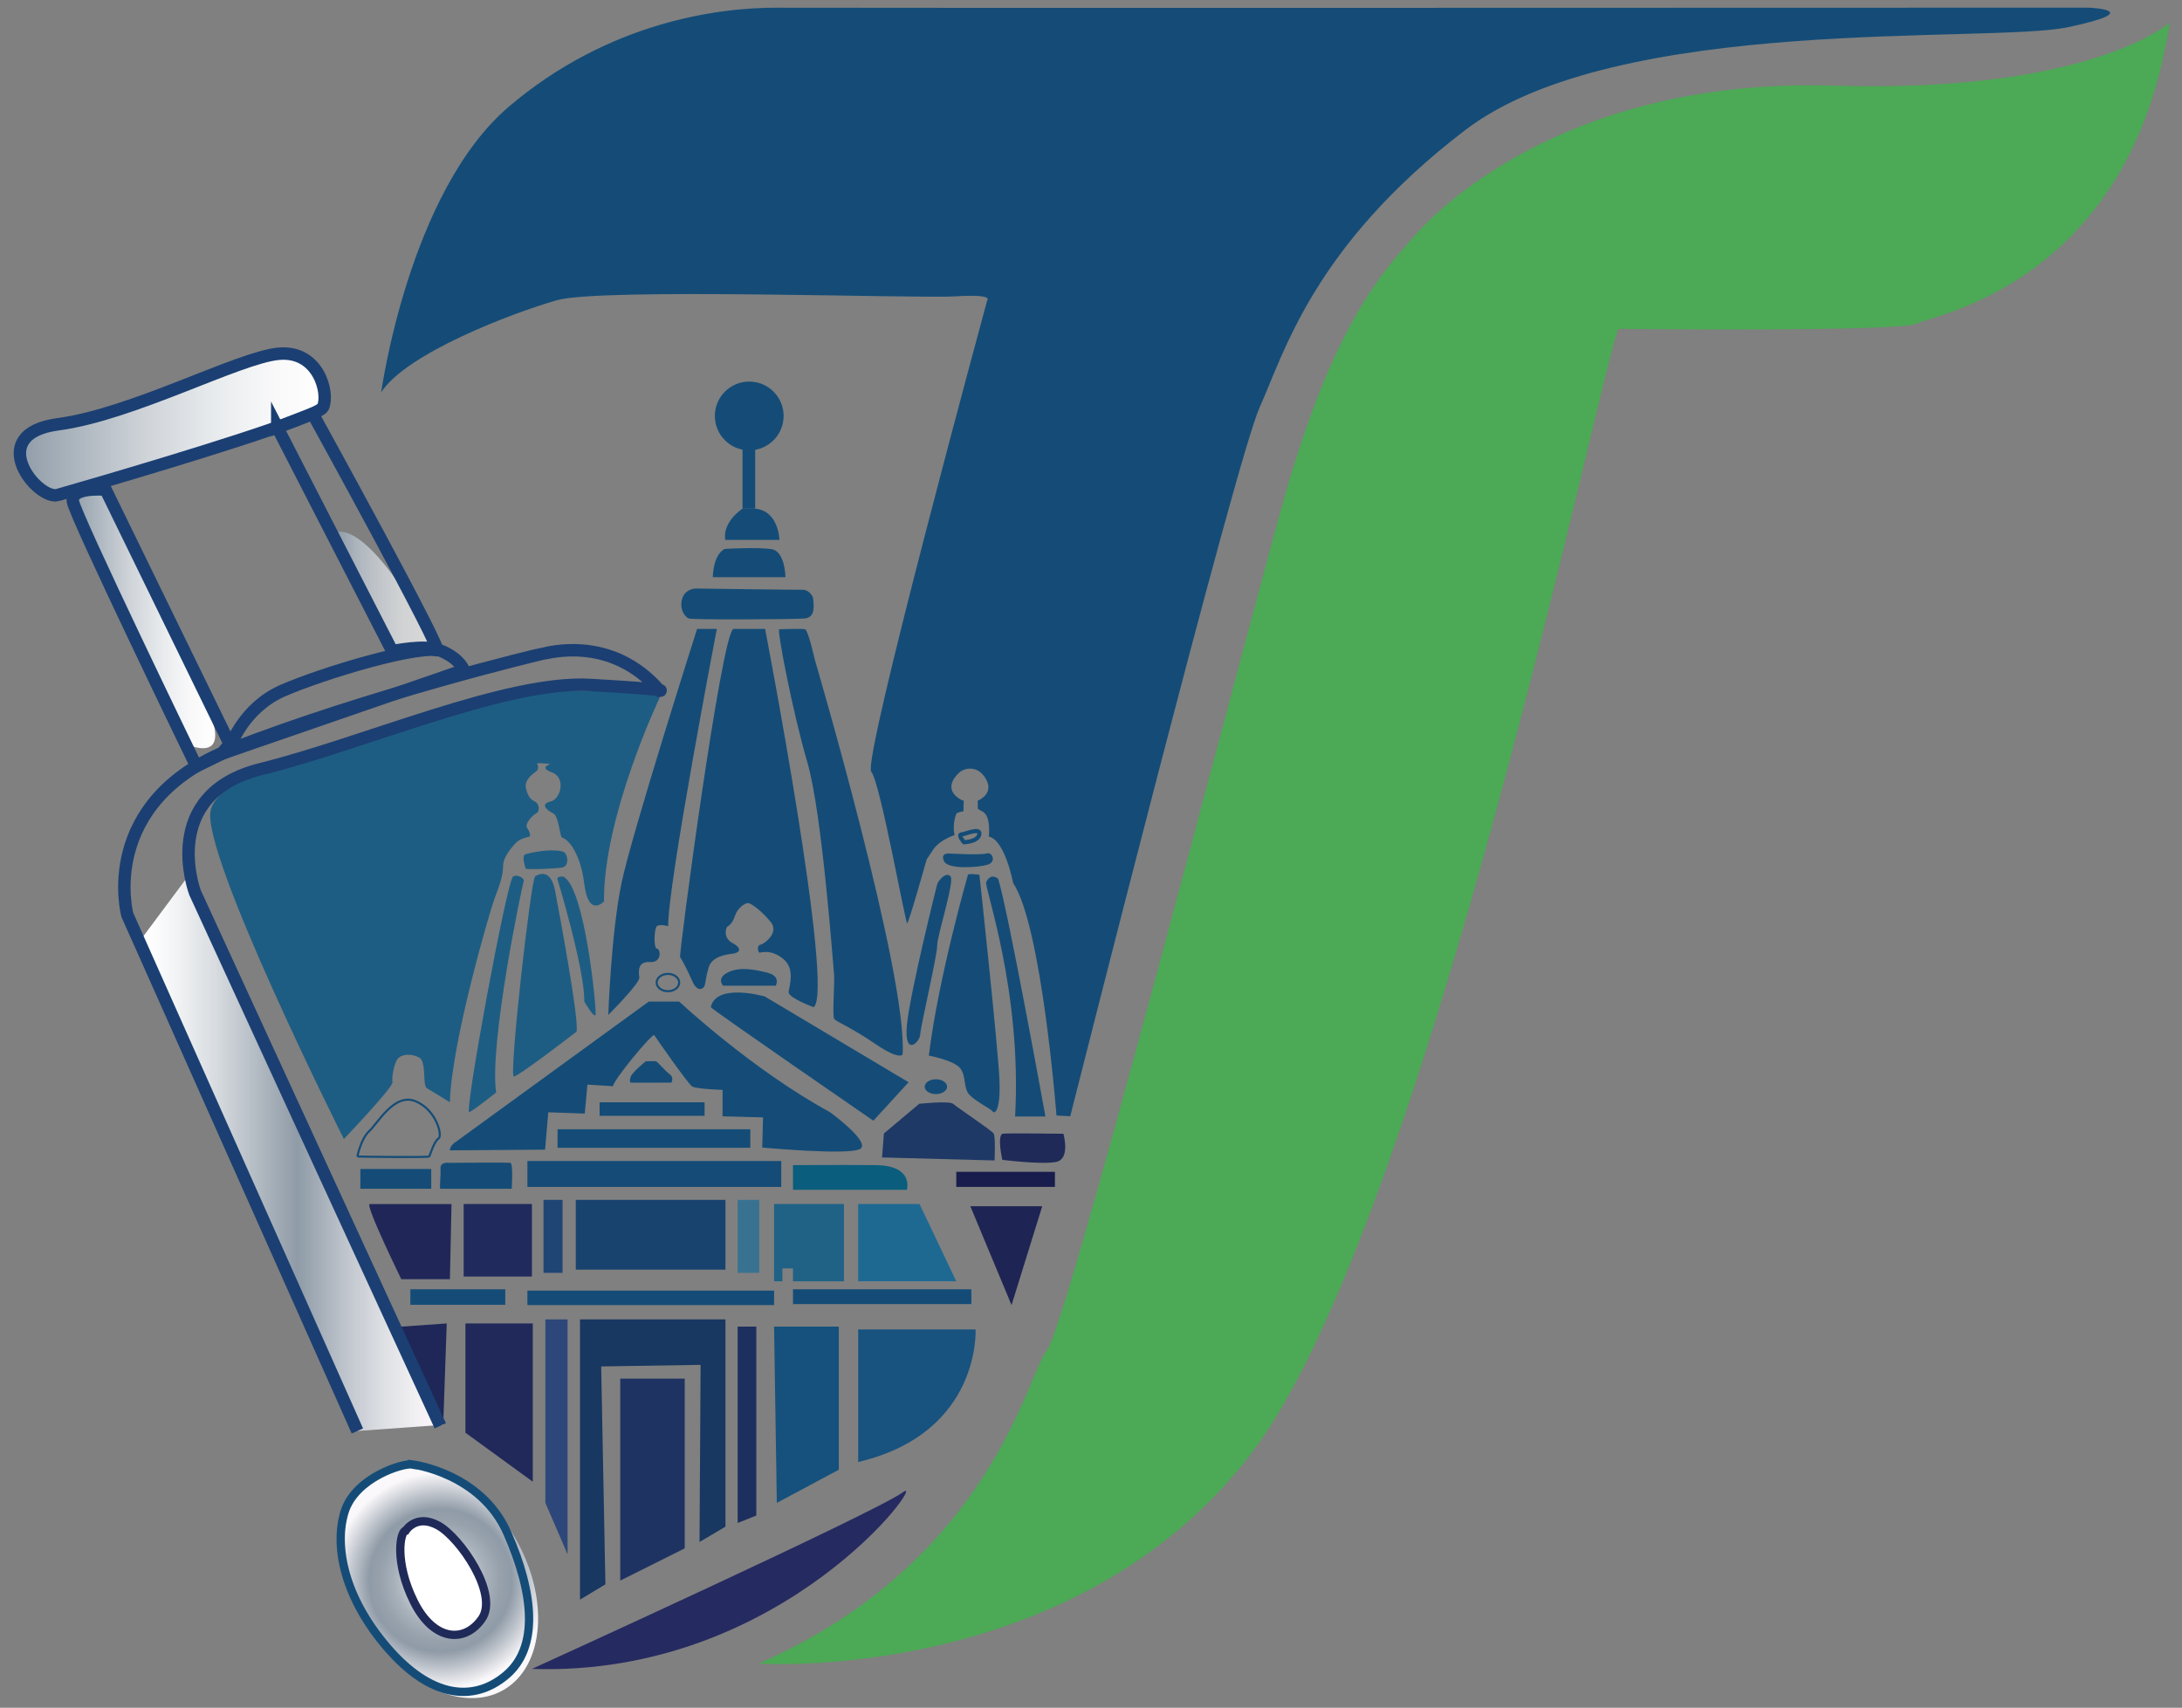<?xml version="1.0" encoding="UTF-8"?>
<svg id="Layer_2" data-name="Layer 2" xmlns="http://www.w3.org/2000/svg" xmlns:xlink="http://www.w3.org/1999/xlink" viewBox="0 0 526.72 412.26">
  <rect x="0" y="0" width="526.72" height="412.26" fill="#808080" stroke="none"/>
  <defs>
    <style>
      .cls-1 {
        fill: #202a5c;
      }

      .cls-2 {
        fill: #15517c;
      }

      .cls-3 {
        fill: #0a5d7d;
      }

      .cls-4 {
        fill: #144c77;
      }

      .cls-5 {
        fill: #fff;
        stroke: #202a58;
      }

      .cls-5, .cls-6, .cls-7, .cls-8, .cls-9 {
        stroke-miterlimit: 10;
      }

      .cls-5, .cls-7 {
        stroke-width: 2px;
      }

      .cls-6, .cls-7, .cls-8 {
        stroke: #144c77;
      }

      .cls-6, .cls-7, .cls-8, .cls-9 {
        fill: none;
      }

      .cls-10 {
        fill: url(#linear-gradient-2);
      }

      .cls-11 {
        fill: #18527f;
      }

      .cls-12 {
        fill: #1f6286;
      }

      .cls-13 {
        fill: url(#linear-gradient-4);
      }

      .cls-14 {
        fill: url(#radial-gradient);
      }

      .cls-15 {
        fill: url(#linear-gradient-3);
      }

      .cls-8 {
        stroke-width: .5px;
      }

      .cls-16 {
        fill: #4ca955;
      }

      .cls-17 {
        fill: #1e2757;
      }

      .cls-18 {
        fill: #1d2f5e;
      }

      .cls-19 {
        fill: #183761;
      }

      .cls-20 {
        fill: #1e6992;
      }

      .cls-21 {
        fill: #181d4d;
      }

      .cls-22 {
        fill: #1e2554;
      }

      .cls-23 {
        fill: #1f4574;
      }

      .cls-24 {
        fill: #2e477a;
      }

      .cls-25 {
        fill: #397291;
      }

      .cls-26 {
        fill: #1e3965;
      }

      .cls-27 {
        fill: #202758;
      }

      .cls-28 {
        fill: #252a61;
      }

      .cls-29 {
        fill: #1f3363;
      }

      .cls-30 {
        fill: url(#linear-gradient);
      }

      .cls-9 {
        stroke: #1b3f72;
        stroke-width: 3px;
      }

      .cls-31 {
        fill: #1e5d83;
      }

      .cls-32 {
        fill: #19436f;
      }

      .cls-33 {
        fill: #1f2a59;
      }

      .cls-34 {
        fill: #202959;
      }
    </style>
    <radialGradient id="radial-gradient" cx="106.33" cy="381.56" fx="106.33" fy="381.56" r="26.08" gradientTransform="translate(205.03 -2.05) rotate(30)" gradientUnits="userSpaceOnUse">
      <stop offset=".03" stop-color="#fff"/>
      <stop offset=".07" stop-color="#f5f6f7"/>
      <stop offset=".26" stop-color="#c9cfd5"/>
      <stop offset=".42" stop-color="#a9b2bb"/>
      <stop offset=".56" stop-color="#96a1ac"/>
      <stop offset=".66" stop-color="#8f9ba7"/>
      <stop offset=".84" stop-color="#c8ccd3"/>
      <stop offset="1" stop-color="#faf8fa"/>
    </radialGradient>
    <linearGradient id="linear-gradient" x1="33.62" y1="278.37" x2="106.99" y2="278.37" gradientUnits="userSpaceOnUse">
      <stop offset=".03" stop-color="#fff"/>
      <stop offset=".11" stop-color="#f4f5f6"/>
      <stop offset=".25" stop-color="#d8dce0"/>
      <stop offset=".42" stop-color="#aab3bc"/>
      <stop offset=".52" stop-color="#8f9ba7"/>
      <stop offset=".54" stop-color="#94a0ab"/>
      <stop offset=".68" stop-color="#c0c5cd"/>
      <stop offset=".81" stop-color="#dfe1e5"/>
      <stop offset=".92" stop-color="#f3f1f4"/>
      <stop offset="1" stop-color="#faf8fa"/>
    </linearGradient>
    <linearGradient id="linear-gradient-2" x1="4.45" y1="102.16" x2="78.45" y2="102.16" gradientUnits="userSpaceOnUse">
      <stop offset=".03" stop-color="#939fab"/>
      <stop offset=".16" stop-color="#a8b2bb"/>
      <stop offset=".41" stop-color="#ced3d8"/>
      <stop offset=".64" stop-color="#e8ebed"/>
      <stop offset=".84" stop-color="#f9f9fa"/>
      <stop offset="1" stop-color="#fff"/>
    </linearGradient>
    <linearGradient id="linear-gradient-3" x1="16.75" y1="149.52" x2="51.95" y2="149.52" xlink:href="#linear-gradient-2"/>
    <linearGradient id="linear-gradient-4" x1="81.42" y1="142.27" x2="104.96" y2="142.27" gradientUnits="userSpaceOnUse">
      <stop offset=".03" stop-color="#939fab"/>
      <stop offset=".22" stop-color="#b3bbc4" stop-opacity=".91"/>
      <stop offset=".66" stop-color="#ebedef" stop-opacity=".75"/>
      <stop offset="1" stop-color="#fff" stop-opacity=".7"/>
    </linearGradient>
  </defs>
  <polygon class="cls-29" points="149.72 381.56 149.72 332.8 165.29 332.8 165.29 373.78 149.72 381.56"/>
  <path class="cls-28" d="M128.4,402.88s82.96-37.79,89.54-42.64-28.39,44.68-89.54,42.64Z"/>
  <ellipse class="cls-14" cx="106.33" cy="381.56" rx="20.77" ry="30.47" transform="translate(-176.54 104.29) rotate(-30)"/>
  <path class="cls-7" d="M99.59,353.52s16.51,2.04,22.89,16.6,7.66,27.57-.34,34.3-18.38,5.28-28.68-6.72c-10.3-12-12.85-24.34-10.3-32.68s14.19-11.93,16.43-11.49Z"/>
  <path class="cls-5" d="M97.96,369.46s2.55-4.09,7.83-1.19,14.64,16.51,10.55,22.47-11.66,5.53-16.43-4.09-3.32-17.02-1.96-17.19Z"/>
  <g>
    <path class="cls-4" d="M464.78,1.86h39.57s14.13.6-5.02,4.68-108.85-3.23-145.62,24.85-43.83,54.13-49.62,66.89-45.49,170.3-45.74,171.19l-3.32-.18s-3.57-45.91-10.47-56.12c0,0-1.91-10.34-5.87-11.23,0,0,.7-5.36-1.85-6.19l-.8-.51-.03-1.95s4.02-1.56,2.04-5.14-5.23-2.78-6.51-1.63-3.8,4.23.61,6.64l.48.1-.06,2.59s-1.4.19-1.69.57-.99,3.19-.45,5.17c0,0-3.54,1.09-5.14,3.48l-1.6,2.39s-4.28,15.24-4.7,15.41-6.47-33.87-8.68-36.6,28-113.79,28-113.79c0,0,1.7-1.53-7.57-.94s-85.62-2.13-96.34.94-36.26,12.77-42.38,22.21c0,0,6.64-48.34,30.81-68.94C146.99,5.18,173.72,1.78,187.67,1.86c13.96.09,277.11,0,277.11,0Z"/>
    <path class="cls-4" d="M179.89,107.18h1.76c.36,0,.65.29.65.65v14.96h-3.06v-14.96c0-.36.29-.65.65-.65Z"/>
    <circle class="cls-4" cx="180.86" cy="100.41" r="8.3"/>
    <path class="cls-4" d="M179.24,122.8s-4.71,2.98-4.2,7.32v.21s13.11,0,13.11,0c0,0-.13-7-5.84-7.53h-3.06Z"/>
    <path class="cls-4" d="M172.06,139.33h17.55s-.06-6.26-3.38-6.77-11.2-.06-11.2-.06c0,0-2.71.77-2.97,6.83Z"/>
    <path class="cls-4" d="M167.8,142.07s24.85.34,26.04.3,2.47,1.36,2.47,2.3.81,4.43-2.13,4.64-26.85.34-27.87,0-2.34-2.3-1.66-4.72,3.15-2.51,3.15-2.51Z"/>
    <path class="cls-4" d="M188.14,151.9s5.43-.19,6.19,0,2.36,7.34,2.36,7.34c0,0,22.47,76.4,21.19,95.3,0,0-.64,1.53-6.68-2.6s-9.32-5.23-9.83-6,.17-9.02-.04-10.85-2.85-38.77-6.43-51.02-7.47-32.43-6.77-32.17Z"/>
    <path class="cls-4" d="M177.03,151.82h7.66s16.88,87.57,11.72,91.32c0,0-6.17-2.26-6.04-3.66s1.66-5.55-1.28-7.98-5.36-1.53-5.74-1.53-.7-1.79.19-1.91,4.6-2.87,2.55-5.43-4.53-4.4-5.36-4.6-2.74,1.21-3.32,3.06-1.6,2.49-1.85,2.62-1.15,2.68,1.28,3.96,1.72,2.36.06,2.55-5.04.7-5.81,3.26-.7,3.38-.96,4.34-1.79,1.87-3.02-.98-2.6-5.36-2.94-5.79,9.91-77.66,12.85-79.23Z"/>
    <path class="cls-4" d="M168.27,151.82h4.77s-11.91,62.04-11.74,71.74c0,0-2.04-.51-2.72,0s-.85,5.45,0,5.45,1.36,3.4-1.7,3.23-2.72,2.38-2.55,3.74-7.49,9.02-7.49,9.02c0,0,.68-19.91,3.23-32,2.55-12.09,18.21-61.19,18.21-61.19Z"/>
    <path class="cls-6" d="M232.06,201.44c.99-.09,4.72-1.79,4.34,0s-3.7,1.88-3.7,1.88c0,0-1.53-1.8-.64-1.88Z"/>
    <path class="cls-4" d="M228.95,206.03s7.8.45,9.2,0,2.43,2.04.26,2.71-9.51,1.21-10.5-.8,1.04-1.91,1.04-1.91Z"/>
    <path class="cls-4" d="M226.23,213.44c.43-1.11,2.21-3.06,3.23-1.87s-3.23,14.21-3.23,16.68-4,19.49-4.09,21.45-3.91,5.53-3.23-2.13,7.32-34.13,7.32-34.13Z"/>
    <path class="cls-4" d="M233.65,211.19s-7.17,25.01-9.43,43.63c0,0,6,1.13,7.55,3.04s.67,4.85,2.32,6.51,5.12,3.32,5.56,3.96,1.97-.13,1.59-8.04-4.67-48.02-4.82-49.1c-.3-.12-2.8-.33-2.78,0Z"/>
    <path class="cls-4" d="M238.06,212.93c-.55,1.15,8.68,26.13,6.98,56.6h7.32s-9.02-49.79-11.4-57.36c0,0-1.72-1.67-2.89.77Z"/>
    <path class="cls-33" d="M241.97,273.69c.29-.18,14.72,0,14.72,0,0,0,1.79,6.13-1.79,6.81s-12.94-.51-12.94-.51c0,0-1.28-5.53,0-6.3Z"/>
    <path class="cls-26" d="M221.89,266.46s7.32-.77,8.17,0,9.28,6.4,9.79,7.16.23,6.52.23,6.52l-27.16-.73.45-5.79,8.53-7.16Z"/>
    <path class="cls-4" d="M174.57,237.95h12.68s1.36-2.3-2.04-3.15-6.89-1.45-9.62,0-1.02,3.15-1.02,3.15Z"/>
    <ellipse class="cls-8" cx="161.23" cy="237.19" rx="2.72" ry="2.09"/>
    <path class="cls-4" d="M171.59,243.14c-.07.34,39.23,27.4,39.23,27.4l8.51-9.28-34.72-20.71s-11.74-3.38-13.02,2.58Z"/>
    <path class="cls-4" d="M110.27,275.48l46.34-33.7h7.34s17.55,16.44,36.45,26.73c0,0,10.09,7.36,7.15,8.89s-23.55-.38-23.55-.38l.19-7.28-9.77-.26v-6.38s-6.32-.19-7.34-.83-8.74-11.74-9.13-12.38-9.96,10.91-9.96,12.32l-6.19-.38-.64,6.99-8.81-.31-.77,9.02-22.98.17s-.11-1.17,1.66-2.21Z"/>
    <path class="cls-4" d="M152.14,261.34c.54.06,9.93,0,9.93,0,0,0,.73-1.18-.41-2.01s-2.94-3.06-3.31-3.13-2.47,0-2.47,0c0,0-3.22,2.6-3.61,3.68s-.13,1.27-.13,1.27"/>
    <rect class="cls-4" x="144.74" y="266.1" width="25.34" height="3.26"/>
    <rect class="cls-4" x="134.59" y="272.61" width="46.53" height="4.47"/>
    <rect class="cls-4" x="127.31" y="280.27" width="61.28" height="6.26"/>
    <rect class="cls-4" x="86.99" y="282.2" width="17.11" height="4.77"/>
    <path class="cls-3" d="M191.42,281.27v5.96h27.49s1.79-5.87-7.49-5.96-20,0-20,0Z"/>
    <path class="cls-4" d="M106.33,286.97h17.19s.43-6.15-.34-6.26-14.98,0-14.98,0c0,0-2-.28-1.87,1.47s-.34,4.79,0,4.79Z"/>
    <path class="cls-27" d="M89.33,290.67h19.66l-.38,18.13h-11.74s-9.19-18.77-7.53-18.13Z"/>
    <rect class="cls-1" x="111.93" y="290.65" width="16.47" height="17.51"/>
    <rect class="cls-23" x="131.2" y="289.65" width="4.6" height="17.62"/>
    <rect class="cls-32" x="138.99" y="289.65" width="36.13" height="16.85"/>
    <rect class="cls-25" x="178.06" y="289.65" width="5.23" height="17.62"/>
    <polygon class="cls-12" points="187.52 290.65 203.72 290.65 203.72 309.31 191.42 309.31 191.42 306.2 188.86 306.2 188.86 309.31 186.86 309.31 186.86 290.65 187.52 290.65"/>
    <polygon class="cls-20" points="207.16 290.65 207.16 309.31 230.84 309.31 221.97 290.65 207.16 290.65"/>
    <polygon class="cls-22" points="234.23 291.18 251.59 291.18 244.18 315.05 234.23 291.18"/>
    <rect class="cls-21" x="230.84" y="282.88" width="23.81" height="3.64"/>
    <rect class="cls-4" x="99.06" y="311.24" width="22.91" height="3.74"/>
    <rect class="cls-4" x="127.31" y="311.56" width="59.55" height="3.49"/>
    <rect class="cls-4" x="191.42" y="311.24" width="43.06" height="3.57"/>
    <path class="cls-11" d="M207.16,320.93h28.34s1.36,25.02-28.34,32v-32Z"/>
    <polygon class="cls-2" points="186.86 320.24 202.48 320.24 202.48 354.8 187.52 362.8 186.86 320.24"/>
    <polygon class="cls-18" points="178.06 320.24 182.57 320.24 182.57 365.86 178.06 367.65 178.06 320.24"/>
    <polygon class="cls-19" points="168.86 372.24 175.12 368.54 175.12 318.5 140.01 318.5 140.01 386.16 146.14 382.46 145.12 329.86 169.12 329.48 168.86 372.24"/>
    <polygon class="cls-24" points="137.01 318.5 131.65 318.5 131.65 362.8 137.01 375.22 137.01 318.5"/>
    <polygon class="cls-34" points="112.35 319.48 128.61 319.48 128.61 357.69 112.35 345.86 112.35 319.48"/>
    <path class="cls-31" d="M134.59,212.33s6.62,21.79,6.45,29.45c0,0,2.38,4.09,2.72,3.23s-2.55-31.08-7.83-33.41c0,0-1.6-.12-1.34.73Z"/>
    <path class="cls-31" d="M129.16,211.59c.2-.17,3.7-2.63,4.85,3.5,1.15,6.13,5.85,31.28,5.16,33.96,0,0-13.84,10.68-15.12,10.83s4.09-47.45,5.11-48.29Z"/>
    <path class="cls-31" d="M123.86,211.6c1-.64,2.88.39,2.54,1.24s-8.34,38.98-6.64,50.89c0,0-5.11,4.1-6.47,4.77s9.06-55.93,10.57-56.91Z"/>
    <path class="cls-31" d="M126.86,206.22c3.98-1.17,8.49-1.15,9.38-.45s1.15,3.32-.51,3.64-8.87.57-8.87.26-1.09-3.13,0-3.45Z"/>
    <path class="cls-8" d="M86.27,279.18c.32.06,17.23.26,17.36,0s1.21-3.77,2.23-4.34-.45-6.89-5.55-9-9.15,5.36-11.18,7.21-2.86,6.13-2.86,6.13Z"/>
    <path class="cls-31" d="M159.25,168.41s-13.62,28.6-13.45,49.19c0,0-3.74,4.09-4.77-4.26s-4.51-11.06-5.23-11.06-.81-5.28-2.3-5.96-3.19-2.23-.64-2.82,3.83-5.8.32-7.07.26-2.04-.51-2.04-3.32-.38-3,.06.38,1.34-.26,1.79-3,2.04-2.43,4.15,1.15,2.6,2.17,3.12,1.28,2.31.32,2.82-2.87,2.55-2.23,3.51.83,1.79.64,2.04-2.23.32-3.45,1.72c0,0-2.98,2.94-2.98,5.4s-.94,4.94-2.04,7.83-10.41,34.68-10.81,49.28c0,0-4.34-2.72-5.53-3.4s-.02-6.38-1.87-7.4-3.97-.83-4.99.06-1.72,4.72-1.46,5.87-11.74,13.72-11.74,13.72c0,0-34.91-69.57-32.11-79.53s35.62-17.74,37.91-18.38,37.02-9.32,40.09-9.96,30.77-.51,30.34,1.32Z"/>
    <polygon class="cls-17" points="97.12 320.24 107.84 319.48 106.99 343.95 95.08 320.41 97.12 320.24"/>
    <path class="cls-9" d="M55.66,180.04s3.16-9.17,12.52-13.29,33.87-11.6,38.47-9.56,5.28,4.59,5.28,4.59l-50.55,17.45-7.72,2.68s1.08-1.95,2-1.87Z"/>
    <ellipse class="cls-4" cx="225.92" cy="262.33" rx="2.7" ry="1.79"/>
    <polygon class="cls-30" points="33.62 227.33 86.27 345.44 106.99 343.95 45.55 211.31 33.62 227.33"/>
    <path class="cls-9" d="M106.28,344.19l-59.2-128.71s-8.96-23.66,15.95-29.83,59.29-21.49,79.54-20.3,16.69,1.4,16.69,1.4c-11.85-13.78-27.41-8.97-28.05-8.97s-42.51,10.21-75.19,22.98-25.28,40.1-25.28,40.1l55.53,124.58"/>
    <path class="cls-10" d="M14.15,103.54c16.1-3.15,27.54-8.14,35.41-12.48,5.01-2.76,13.91-8.22,21.32-5.42,1.03.39,4.11,1.55,6,4.73.13.22,2.58,4.46,1.09,7.92-1.51,3.51-6.11,3.96-13.35,5.65-11.49,2.69-8.2,3.51-24.01,7.66-5.22,1.37-11.81,2.92-19.53,4.3-.19.21-4.05,4.43-9.09,3.39-4.68-.96-8.76-6.11-7.19-10.63,1.13-3.28,5.01-5.57,9.35-5.13Z"/>
    <path class="cls-9" d="M14.01,119.48s4.32-1.24,10.72-3.12c17.92-5.28,52.11-15.62,53.24-18.07,1.53-3.32-1.02-13.79-10.72-12.89s-35.23,14.63-53.23,17.02-4.95,18.5,0,17.07Z"/>
    <path class="cls-15" d="M17,123.06l26.1,55.77s11.99,6.52,8.07-5.31-25.04-55.13-27.58-55.1-8.07,1.48-6.59,4.64Z"/>
    <path class="cls-9" d="M56.01,180.76l-30.51-62.55s-8.43-.77-7.91,2.81,29.8,63.96,29.8,63.96l8.63-4.21Z"/>
    <path class="cls-13" d="M81.42,128.51s7.13-3.68,23.55,26.77c0,0-11.35-.21-10.81.85s-12.74-27.62-12.74-27.62Z"/>
    <path class="cls-9" d="M66.93,103.14l27.76,54.05s8.38-1.68,10.72-.22-29.94-57.12-29.94-57.12l-8.54,3.3Z"/>
    <path class="cls-16" d="M523.76,5.44s-18.98,17.11-81.11,15.23-93.79,27.83-100.94,36-19.91,20.68-32.43,66.13-51.83,197.45-56.6,203.23-13.36,50.81-69.53,75.57c0,0,76.34,5.11,118.89-50.72,42.55-55.83,85.11-265.87,88.68-271.49,0,0,68.17.77,72-1.28s51.57-9.62,61.02-72.68Z"/>
  </g>
</svg>